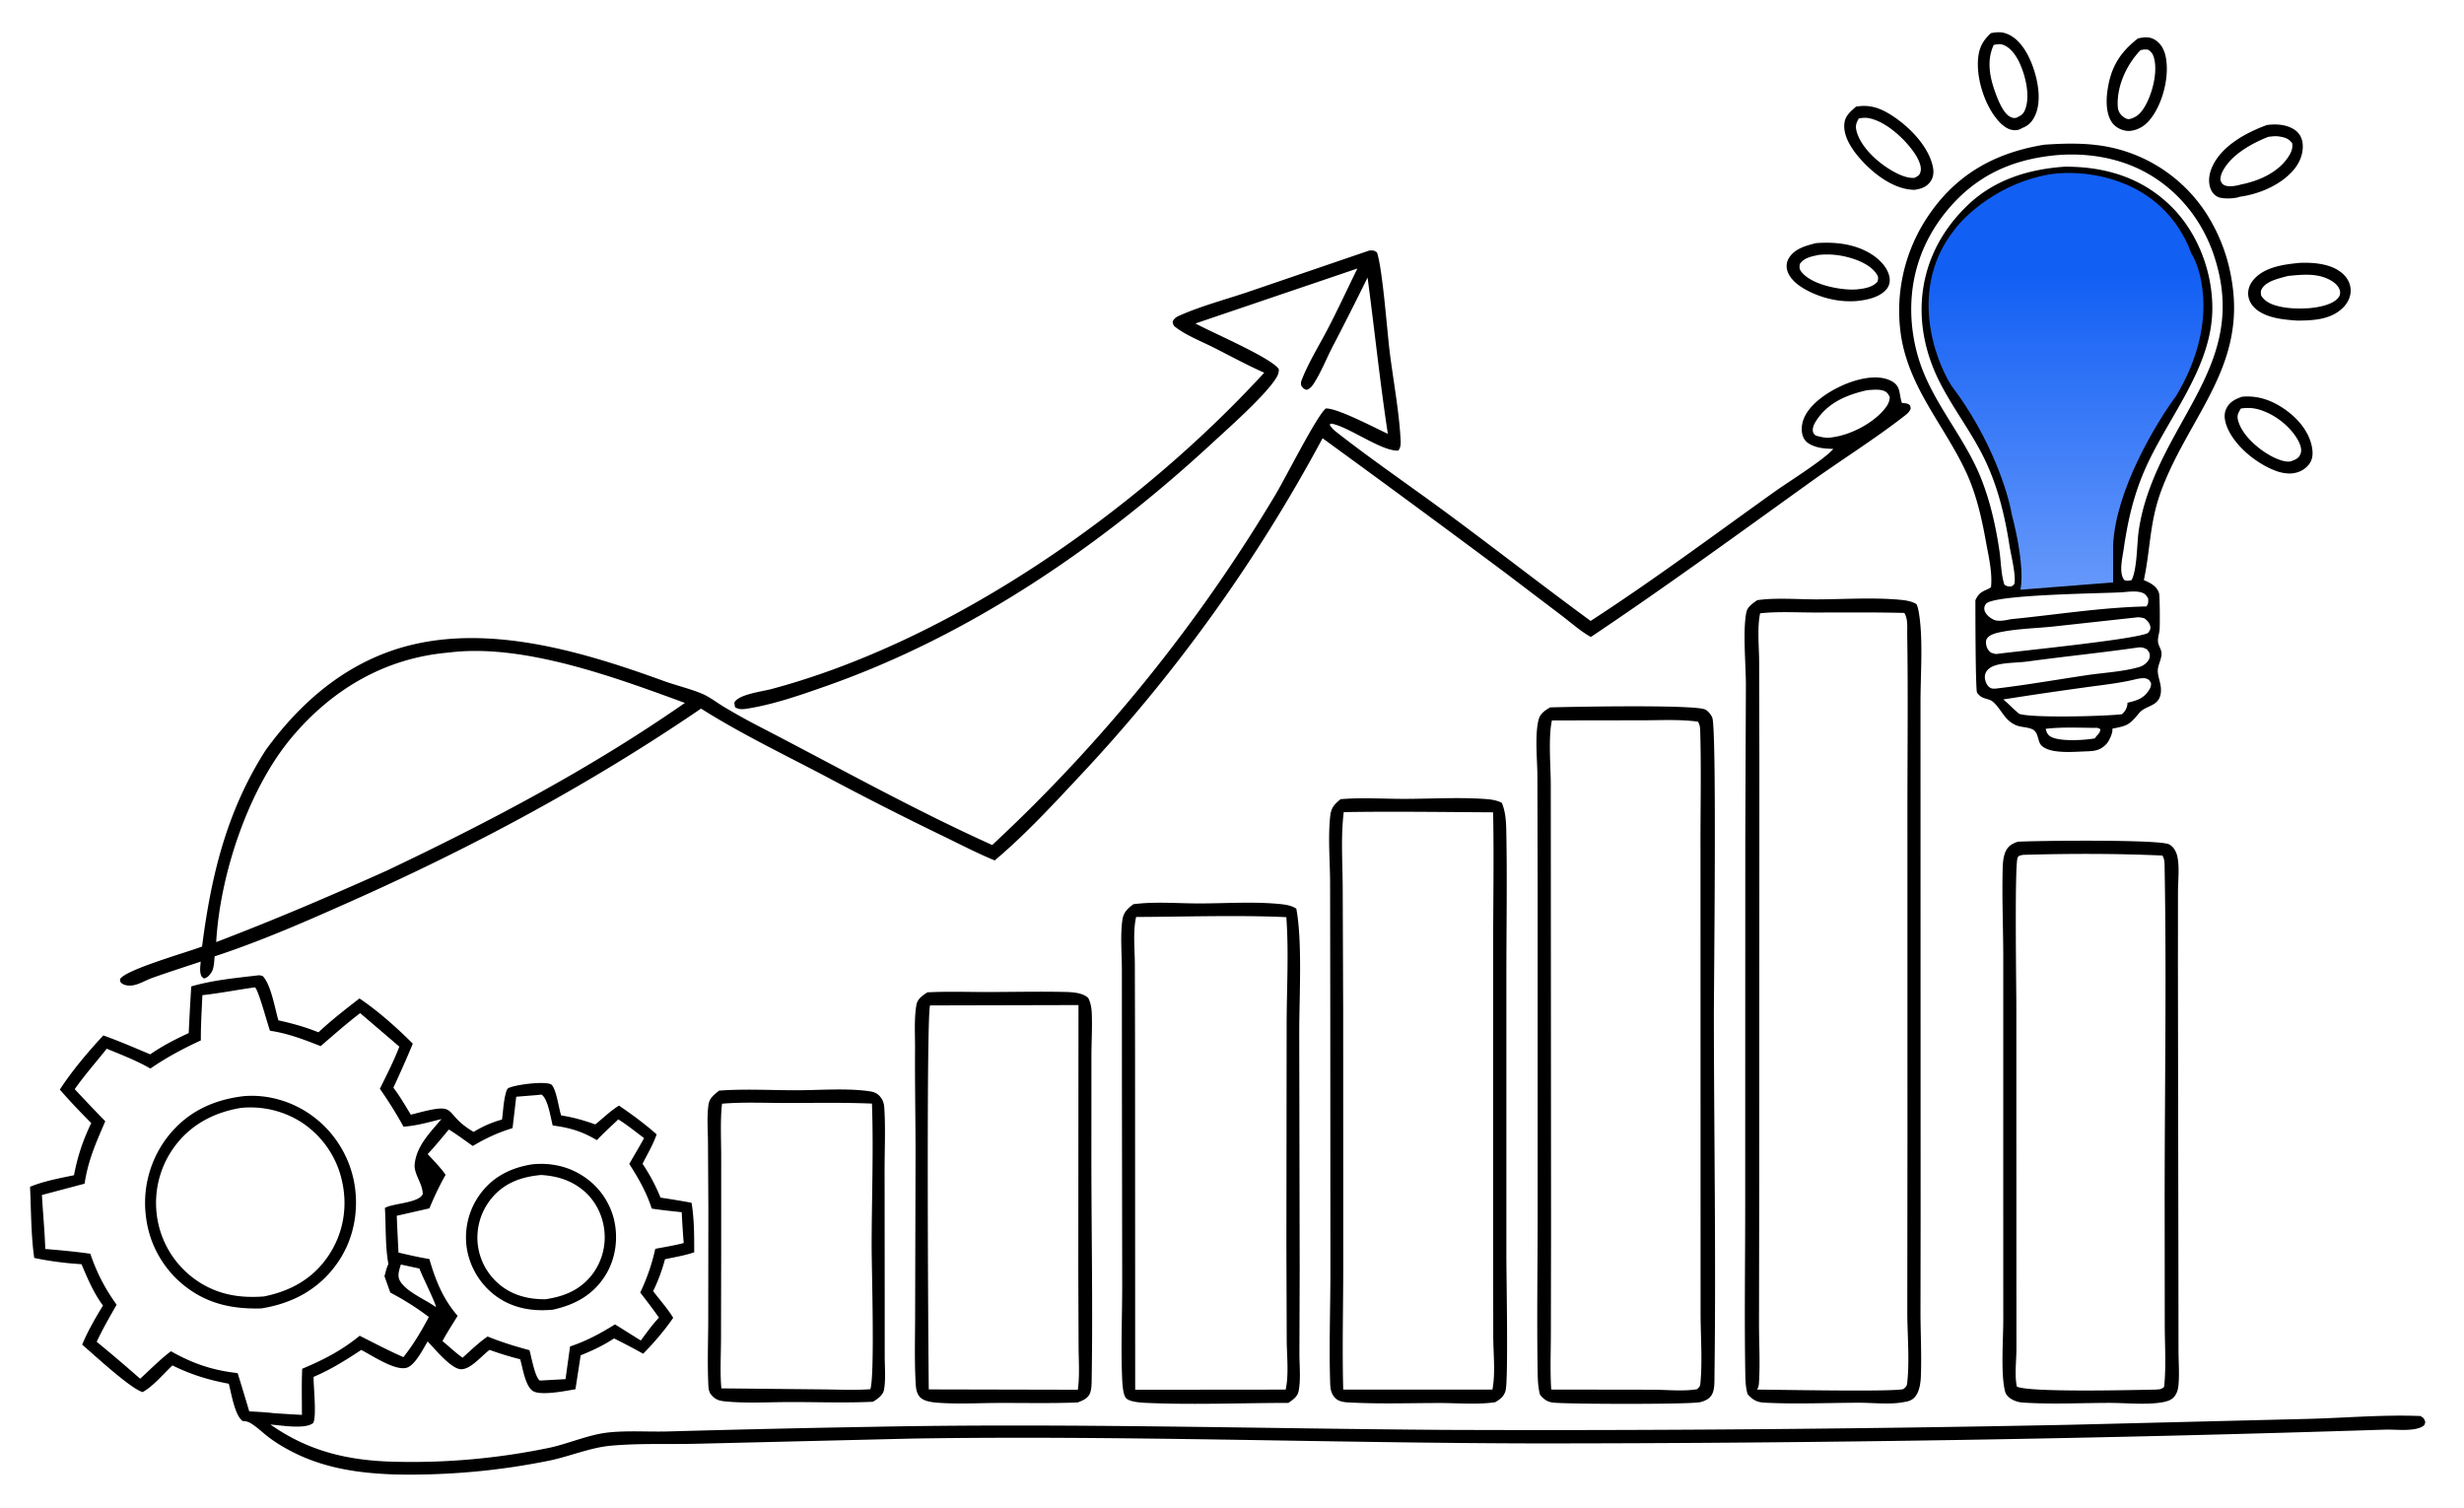 <svg width="474" height="290" fill="none" xmlns="http://www.w3.org/2000/svg"><path d="M409.215 25.18c.309.029.626-.007.928-.048 1.884-.38 3.025-1.406 4.071-2.972 1.985-2.972 3.109-7.66 2.413-11.196-.253-1.277-.852-2.505-1.972-3.237-1.124-.735-2.133-.585-3.361-.344-3.526 2.724-5.285 5.65-5.894 10.124-.266 1.925-.263 4.554.975 6.174.653.858 1.773 1.402 2.84 1.5zm2.54-15.525c.558-.136.929-.178 1.494-.087.666.45.932.862 1.134 1.645.723 2.8-.384 6.954-1.841 9.373-.72 1.197-1.51 1.987-2.913 2.322-.051.003-.101.012-.152.008-.511-.032-.972-.368-1.325-.715-.646-.632-.767-1.317-.777-2.19-.041-3.789 1.816-7.665 4.38-10.356zM387.4 25.036c.538.04 1.137-.059 1.571-.397 1.201-.432 1.941-1.197 2.483-2.34 1.352-2.841.589-6.802-.444-9.621-.838-2.299-2.349-5.034-4.704-6.08-1.16-.515-2.096-.455-3.3-.225-1.696 1.521-2.385 3.028-2.51 5.305-.205 3.819 1.403 8.764 3.973 11.618.767.852 1.743 1.652 2.931 1.74zm-3.873-16.391c.623-.134 1.222-.242 1.837-.014 1.494.556 2.564 2.195 3.193 3.587 1.1 2.434 2.046 6.316.996 8.906-.293.732-.656 1.051-1.363 1.37-.043.03-.08.074-.127.091-.471.17-.774.146-1.218-.042-1.39-.592-2.382-3.07-2.874-4.385-1.17-3.126-1.88-6.387-.444-9.513zM439.433 78.668c-2.476-1.696-5.12-2.625-8.128-2.35-1.343.476-2.419.983-3.058 2.361-.529 1.137-.249 2.452.215 3.56 1.534 3.643 5.602 6.908 9.225 8.295 1.07.41 2.093.594 3.236.537 1.343-.168 2.423-.678 3.277-1.774.7-.903.764-2.045.582-3.133-.521-3.129-2.809-5.754-5.349-7.496zm3.142 8.573c-.316.885-.844 1.094-1.638 1.41-.074.03-.145.068-.219.087-1.086.272-2.758-.452-3.711-.954-2.536-1.343-5.719-4.036-6.473-6.938-.259-.998.058-1.42.535-2.256 1.144-.168 2.17-.16 3.294.14 3.031.81 6.137 3.157 7.678 5.904.407.722.83 1.78.534 2.607zM348.76 56.41c2.581 1.144 5.585 1.735 8.408 1.499 1.941-.198 4.505-.703 5.793-2.346.488-.623.653-1.38.532-2.158-.273-1.777-1.75-3.341-3.183-4.308-3.206-2.162-7.2-2.62-10.964-2.324-1.938.49-4.149 1.058-5.245 2.926-.455.774-.522 1.65-.233 2.496.697 2.035 3.042 3.394 4.892 4.215zm-2.52-5.64c.872-1.222 2.197-1.42 3.57-1.724a14.872 14.872 0 0 1 3.933.077c2.358.352 5.894 1.46 7.27 3.605.384.598.316.849.152 1.481-.973 1.083-2.628 1.325-3.997 1.462-.483.032-.966.04-1.45.02-2.736-.124-7.392-1.1-9.188-3.41-.438-.562-.377-.867-.29-1.511zM368.216 36.514c.215.003.39-.04.599-.092 1.036-.194 1.861-.573 2.506-1.444.626-.85.717-1.846.512-2.858-.814-4.002-4.603-7.803-7.916-9.924-2.241-1.435-4.229-2.132-6.877-1.684-1.124 1.016-2.143 1.786-2.254 3.413-.182 2.668 1.874 5.376 3.589 7.203 2.439 2.592 6.12 5.325 9.841 5.386zm-10.638-13.73c.622-.107 1.225-.182 1.854-.068 3.273.592 6.799 3.834 8.663 6.457.683.96 1.685 2.657 1.352 3.882-.195.719-.545.829-1.15 1.155-1.359.117-2.867-.567-4.034-1.206-2.799-1.532-6.278-4.572-7.116-7.786-.265-1.015-.067-1.53.431-2.433zM426.871 37.965c.872.306 3.092.267 3.974-.114 3.815-.509 8.189-2.36 10.618-5.468 1.063-1.357 1.702-3.126 1.483-4.862-.127-1.03-.612-1.914-1.47-2.513-1.537-1.07-3.59-1.205-5.386-.96-3.96 1.444-8.673 3.97-10.51 8-.616 1.347-.878 3.015-.27 4.412.303.693.841 1.251 1.561 1.505zm.569-4.743c1.548-3.34 5.659-5.629 8.919-6.9.683-.087 1.373-.176 2.056-.072 1.096.169 1.877.386 2.533 1.309.155 1.014-.212 1.823-.764 2.654-1.995 3.006-5.679 4.602-9.094 5.28-.834.254-2.234.502-3.061.182-.549-.212-.67-.505-.885-1.015.01-.52.074-.96.296-1.438zM433.404 53.943c-.703.873-1.059 1.955-.881 3.072.199 1.22 1.026 2.223 2.042 2.88 2.11 1.362 4.895 1.6 7.335 1.777 3.125-.009 6.594-.176 8.918-2.576.815-.845 1.377-1.979 1.38-3.17.007-1.247-.538-2.348-1.437-3.193-2.102-1.985-5.571-2.274-8.31-2.171-3.095.295-6.961.782-9.047 3.381zm14.918-.033c.791.45 1.591 1.102 1.807 2.025.104.437.02.898-.253 1.264-1.049 1.43-3.842 1.904-5.483 2.07-2.023.143-4.152.123-6.13-.373-1.329-.333-2.564-.847-3.294-2.068-.054-.58-.131-.818.182-1.334.901-1.483 3.384-1.957 4.962-2.407 2.745-.268 5.699-.606 8.209.823zM136.245 265.916c.035.824.01 1.689.553 2.364.887 1.1 1.788 1.225 3.137 1.342 3.999.345 8.182.087 12.204.085 5.24-.003 10.575.193 15.801-.057.895-.57 1.937-1.232 2.13-2.369.341-2.014.122-4.382.122-6.432l-.004-12.94-.019-22.875c-.003-3.912.194-7.926-.052-11.823-.052-.825-.191-1.438-.693-2.111-.712-.953-1.555-1.111-2.669-1.247-4.338-.532-9.151-.129-13.532-.123-4.888.006-10.022-.302-14.889.074-.971.783-1.861 1.411-2.046 2.735-.32 2.278-.111 4.798-.094 7.102l.075 12.901-.025 21.522c-.013 3.932-.167 7.927.001 11.852zm2.649-53.598c4.021-.345 8.218-.141 12.254-.141 5.523.002 11.073-.117 16.59.116.318 9.057-.048 18.22-.061 27.289-.006 4.397.633 25.037-.249 27.652-3.161.237-6.447.051-9.625.031l-19.032-.19c-.279-3.076-.079-6.322-.071-9.416l.033-17.19.004-17.941c.001-3.363-.207-6.869.157-10.21zM176.138 265.938c.053.965.108 1.9.729 2.692.759.967 2.512 1.134 3.664 1.217 3.779.271 7.721.048 11.518.034 5.078-.019 10.213.108 15.284-.098.914-.364 1.922-.742 2.332-1.728.353-.85.331-2.043.345-2.958.224-14.216-.062-28.492-.061-42.715l.008-19.19c.003-2.743.181-5.527.066-8.266-.044-1.053-.199-1.967-.662-2.921-1.002-1.041-3.07-1.155-4.434-1.186-4.941-.112-9.913.003-14.857.01-3.866.006-7.806-.14-11.662.064-.921.594-1.912 1.241-2.116 2.412-.466 2.683-.247 5.731-.265 8.449-.044 6.623.091 13.243.098 19.866l-.081 30.6c.008 4.545-.156 9.182.094 13.718zm2.784-72.53 28.546-.068-.036 51.331.058 14.449c.013 2.669.23 5.583-.148 8.219l-28.672-.064c-.107-8.167-.493-72.185.252-73.867zM249.371 174.795c-.909-.605-2.014-.776-3.082-.883-5.054-.508-10.481-.125-15.571-.121-4.069.003-8.674-.397-12.693.151-1.117.847-1.907 1.558-2.115 3.039-.423 3.018-.09 6.573-.094 9.648l.008 21.694.055 38.644c.008 5.845-.256 11.766-.035 17.602.038 1.02.101 3.573.744 4.351.644.779 2.944.903 3.894.946 9.059.408 18.284.009 27.364.006.815-.577 1.724-1.145 1.949-2.194.474-2.214.164-5.105.173-7.385l.05-16.372-.085-45.009c-.012-6.932.637-17.735-.562-24.117zm-1.844 82.961c.014 2.99.436 6.668-.203 9.558l-28.949.028-.025-65.465-.039-16.333c-.007-2.866-.392-6.389.247-9.149 9.593-.032 19.316-.39 28.892.033.499 6.779.066 13.915.062 20.727l-.048 42.214.063 18.387zM385.741 267.748c.185.666.788 1.175 1.386 1.497.312.164.639.293.979.387.339.095.685.152 1.037.172 5.484.367 11.176.071 16.687.066 3.253-.003 7.25.441 10.379-.16.919-.209 1.649-.434 2.214-1.248.39-.562.572-1.254.639-1.927.219-2.156.02-4.548.017-6.725l-.017-14.38-.094-59.841.01-14.039c0-2.131.353-5.007-.189-7.052-.218-.815-.767-1.73-1.561-2.089-2.112-.954-25.108-.699-29.041-.491-.955.307-1.722.703-2.234 1.612-.545.975-.656 2.271-.69 3.37-.168 5.802.108 11.738.105 17.557l-.004 43.817.007 25.58c.004 3.655-.528 10.646.37 13.894zm2.154-20.812-.011-53.437c0-3.441-.366-27.606.27-28.592.232-.362.615-.357 1.016-.464 8.851-.25 17.972-.267 26.817.136.384.684.4 1.204.414 1.965.397 21.648.007 43.369.013 65.026l.02 23.169c.004 3.963.29 8.109-.121 12.039-.561.55-.962.466-1.705.539-3.795.057-24.352.593-26.633-.593-.451-2.227-.084-4.913-.074-7.209l-.006-12.579zM255.87 265.542c.037 1.248.023 2.263.864 3.261.85 1.009 2.34.959 3.575 1.019 5.517.266 11.138.07 16.667.07 3.444-.001 7.281.346 10.661-.154.958-.575 1.658-1.071 1.985-2.217.56-1.957.153-22.067.158-26.112l.001-53.479c-.002-9.51.178-19.061-.028-28.568-.036-1.645-.204-3.408-.851-4.936-.972-.468-1.893-.627-2.962-.708-5.1-.383-10.435-.059-15.556-.043-4.094.013-8.43-.294-12.492.062-1.19.963-1.823 1.642-1.996 3.234-.454 4.175-.041 8.633-.024 12.844l.033 25.278.025 49.299c.009 7.032-.27 14.126-.06 21.15zm2.627-109.318c9.565-.163 19.166-.008 28.734.04.176 8.792.003 17.628.005 26.423l-.008 53.08.029 21.301c.006 3.189.449 7.139-.161 10.241l-28.699.006c-.215-7.935.005-15.915.004-23.856l-.012-48.571-.093-24.26c-.029-4.726-.376-9.719.201-14.404zM295.805 264.346c.024 1.326.105 2.673.452 3.958.707.869 1.371 1.363 2.506 1.505 2.521.315 26.537.376 28.371-.092.915-.257 1.763-.633 2.224-1.523.515-.996.441-2.45.457-3.548.3-22.944-.09-45.943-.117-68.892-.007-6.411.589-55.517-.313-57.724-.229-.556-.875-1.375-1.457-1.583-2.577-.923-25.4-.489-29.735-.369-1.021.627-1.922 1.181-2.231 2.43-.738 2.976-.219 7.739-.21 10.873l.05 22.126-.001 61.722c0 10.362-.179 20.758.004 31.117zm2.737-125.76 17.51-.026c3.482-.005 7.122-.205 10.578.261.407.656.423 1.229.444 1.977.212 7.435.027 14.923.05 22.365l.01 54.814.007 34.135c-.024 4.492.377 9.282-.014 13.73-.07.806-.107.911-.689 1.404-2.665.439-5.871.091-8.6.088l-19.431-.028c-.224-3.642-.073-7.367-.066-11.019l.034-19.621-.036-58.325-.016-27.37c-.002-3.579-.507-9.038.219-12.385zM23.41 189.142c.59.482 1.544.521 2.262.386 1.188-.224 2.524-1.026 3.682-1.437 3.066-1.088 6.172-2.079 9.259-3.109-.078.946-.257 1.938.145 2.829l.469.421c.686-.157 1.068-.603 1.456-1.2.509-.779.512-2.15.611-3.065 9.067-2.974 17.955-6.886 26.666-10.774 23.392-10.44 45.732-22.438 66.902-36.884 7.633 4.823 15.957 8.819 23.941 13.027a653.835 653.835 0 0 0 22.62 11.497c3.279 1.585 6.559 3.301 9.927 4.685 5.619-4.731 10.825-10.302 15.832-15.673a307.688 307.688 0 0 0 13.408-15.177 306.247 306.247 0 0 0 23.672-32.842 307.959 307.959 0 0 0 10.161-17.521 3629.168 3629.168 0 0 1 35.014 25.779l10.991 8.337c1.784 1.356 3.653 3.038 5.605 4.113 14.231-9.53 28.16-19.68 42.068-29.675 6.012-4.321 12.451-8.328 18.272-12.86.521-.407.989-.787 1.197-1.436-.09-.371-.033-.564-.376-.77-.394-.236-.865-.236-1.312-.27-.667-1.847-.071-3.406-2.416-4.41-2.688-1.15-6.436-.13-8.963.994-2.796 1.241-6.399 3.541-7.553 6.54-.41 1.068-.511 2.532.004 3.582.484.991 1.51 1.448 2.516 1.744 1.05.307 2.12.342 3.203.381-1.699 2.034-8.667 6.361-11.186 8.16-11.732 8.37-23.406 17.103-35.498 24.931-9.211-6.751-18.22-13.776-27.404-20.566-7.08-5.234-14.425-10.234-21.356-15.654-.59-.461-1.096-.881-1.441-1.563.369-.231.307-.181.71-.085 3.364.802 9.392 5.275 12.482 5.103.562-.632.482-1.605.434-2.427-.335-5.64-1.461-11.41-2.132-17.035-.474-3.978-1.331-15.496-2.385-18.65-.604-.444-.724-.386-1.447-.388l-23.397 7.995c-4.359 1.47-9.074 2.711-13.259 4.577-.592.263-.906.542-1.219 1.103.118.744.208.825.82 1.274 2.008 1.474 4.707 2.536 6.941 3.66 3.264 1.642 6.525 3.43 9.863 4.91-24.228 26.385-60.019 51.543-94.796 60.851-1.823.488-6.401 1.025-7.14 2.622l.126.841c.766.564 1.672.416 2.56.272 5.075-.822 10.308-2.666 15.146-4.37 27.523-9.695 52.49-26.756 73.836-46.438 3.332-3.073 9.852-8.824 12.292-12.343.459-.662.802-1.261.79-2.09-1.185-2.108-13.141-7.204-16.042-8.819l31.153-10.573c-1.913 3.895-3.731 7.841-5.737 11.689-1.645 3.154-3.646 6.363-4.942 9.665-.181.46-.238.712-.112 1.2.389.505.408.597 1.044.787.639-.238.978-.635 1.343-1.194 1.363-2.088 2.372-4.638 3.511-6.875a664.516 664.516 0 0 0 6.851-13.537c1.337 10.015 2.369 20.073 3.899 30.063-2.455-1.114-9.686-4.957-11.926-4.873-1.719 1.33-7.726 13.307-9.657 16.522a309.654 309.654 0 0 1-5.739 9.242 309.205 309.205 0 0 1-6.063 9.032 304.315 304.315 0 0 1-6.379 8.811c-2.178 2.9-4.407 5.76-6.687 8.58a307.762 307.762 0 0 1-21.826 24.24 304.716 304.716 0 0 1-7.832 7.547c-15.265-6.88-29.933-15.106-44.8-22.789a129.98 129.98 0 0 1-6.812-3.786c-1.359-.817-2.772-1.93-4.23-2.538-2.354-.981-4.974-1.583-7.393-2.461-16.504-5.989-36.33-11.923-53.515-5.359-9.557 3.65-17.003 10.441-22.968 18.615-7.512 11.702-10.535 24.168-12.277 37.841-2.735 1.087-14.857 4.471-15.793 6.309.064.401-.01.486.326.759zM352.273 84.147c-.875.202-2.184-.117-3.025-.377-.259-.275-.407-.353-.488-.738-.151-.733.229-1.47.612-2.071 2.251-3.522 5.932-5.032 9.824-5.906.939-.057 2.029-.203 2.944.05.811.224 1.043.578 1.393 1.272-.044.883-.336 1.459-.878 2.152-2.278 2.904-6.752 5.21-10.382 5.618zM56.109 141.862c7.794-9.293 18.018-15.291 30.17-16.326 14.324-1.842 32.112 4.787 45.475 9.682-18.123 12.619-37.398 22.769-57.317 32.246-10.859 4.877-21.719 9.518-32.847 13.76.727-12.909 6.13-29.363 14.519-39.362zM371.167 41.193c-.153.22-.303.44-.451.663a34.343 34.343 0 0 0-1.629 2.756c-.125.236-.246.474-.363.713-.119.239-.234.48-.346.721a21.1 21.1 0 0 0-.33.73c-.108.245-.211.491-.31.738-.101.248-.198.496-.292.746-.097.25-.189.5-.276.752-.088.252-.173.505-.256.759a39.789 39.789 0 0 0-.454 1.535 29.797 29.797 0 0 0-.377 1.557c-.058.26-.112.522-.161.784-.05.263-.097.525-.142.788-.042.264-.083.528-.121.792a35.418 35.418 0 0 0-.185 1.59c-.025.267-.045.533-.06.8a30.546 30.546 0 0 0-.071 2.4c.002.267.008.534.017.8a23.755 23.755 0 0 0 .091 1.6c.02.266.044.531.074.797.029.265.06.53.094.795.036.265.074.529.114.793 1.649 9.938 8.192 16.95 12.361 25.75 2.035 4.292 3.092 8.944 3.933 13.597.501 2.795 1.282 5.975.982 8.806-.064.044-.124.089-.188.133-.276.19-.572.304-.875.441-1.033.464-1.47.908-1.938 1.935-.003 2.05.01 17.052.313 17.77.064.15.37.439.488.551.73.711 1.847.583 2.574 1.215 1.678 1.456 2.133 3.476 4.367 4.477 1.022.459 2.25.339 3.246.83.623.307.838.876 1.026 1.503.165.549.263 1.149.677 1.576 1.705 1.759 6.57 1.19 8.861 1.142 1.538-.056 2.571-.253 3.668-1.432.497-.534 1.187-2.015 1.143-2.774-.003-.048-.016-.096-.027-.144 2.931-.599 3.207-.646 5.188-3.035 1.356-1.635 4.307-1.126 4.169-4.634-.044-1.126-.532-2.188-.606-3.3-.074-1.145.707-2.285.723-3.444.01-.856-.622-1.529-.686-2.362-.061-.755.249-1.565.31-2.32.074-.888.05-6.304-.101-6.926-.115-.476-.431-.964-.781-1.298-.609-.581-1.379-.944-2.146-1.26 1.372-6.499 1.043-11.403 3.633-17.983 5.524-14.028 16.035-23.344 13.266-39.718a34.228 34.228 0 0 0-.32-1.711 30.83 30.83 0 0 0-.404-1.692 33.467 33.467 0 0 0-1.073-3.31 31.42 31.42 0 0 0-.663-1.608 31.817 31.817 0 0 0-.743-1.572 36.061 36.061 0 0 0-.824-1.532 35.43 35.43 0 0 0-.905-1.486 32.628 32.628 0 0 0-.808-1.179 45.477 45.477 0 0 0-.427-.574c-.144-.19-.291-.378-.441-.564a27.583 27.583 0 0 0-1.891-2.141 30.032 30.032 0 0 0-1.022-.999 21.185 21.185 0 0 0-.529-.48 29.446 29.446 0 0 0-3.404-2.598 30.796 30.796 0 0 0-1.215-.752 32.51 32.51 0 0 0-1.251-.692c-.211-.11-.424-.217-.64-.322a29.908 29.908 0 0 0-1.295-.598c-.22-.094-.44-.186-.659-.275a35.111 35.111 0 0 0-.666-.259 26.029 26.029 0 0 0-1.353-.468 27.71 27.71 0 0 0-1.369-.402 30.305 30.305 0 0 0-1.39-.334c-4.202-.891-8.481-.808-12.744-.514-8.956 1.44-16.287 5.281-21.646 12.706-.157.215-.312.432-.464.651zm11.6 91.054c-.532-.347-.838-1.118-.922-1.724a1.97 1.97 0 0 1 .424-1.545c.501-.614 1.326-.947 2.079-1.122 1.83-.423 3.906-.363 5.784-.619 7.068-.964 14.167-1.673 21.229-2.691.699-.052 1.022.049 1.642.371.262.35.484.542.541.99.067.545-.104.979-.457 1.392-.381.445-.905.812-1.467.981-3.099.929-6.87 1.11-10.083 1.586-5.881.87-11.749 1.913-17.653 2.598-.464.005-.71.048-1.117-.217zm20.438 9.471-.211.314c-1.932.364-6.854.679-8.543-.352-.588-.359-.75-.841-.925-1.478 3.085-.382 6.547-.194 9.666-.186v-.044c.343.062.572.123.871.307-.107.723-.383.901-.858 1.439zm10.194-8.958c-1.069 1.651-2.321 1.986-4.144 2.427 0 .06.01.121.003.182-.051.787-.468 1.53-1.063 2.026-3.227.384-17.118.769-19.759-.074-1.073-.875-1.999-1.902-3.072-2.772a806.841 806.841 0 0 1 15.628-2.304c3.33-.472 6.823-.809 10.083-1.639.518-.082 1.218-.23 1.729-.091.562.151.723.401.996.882.013.558-.094.89-.401 1.363zm-.174-11.008c-2.127 1.237-24.87 3.468-29.196 4.057-.31-.009-.697-.167-1-.247-.551-.435-.834-.865-.948-1.576-.078-.477-.068-.897.249-1.28.481-.59 1.453-.882 2.18-1.04 3.287-.715 6.907-.785 10.261-1.121l16.506-1.806c.414.005.807.106 1.211.186.511.374.979.835 1.14 1.473.155.627-.067.885-.403 1.354zm.02-6.632c.01.728.084.921-.337 1.538-8.676.183-17.447 1.611-26.09 2.454-.916.192-2.248.492-3.149.148-.737-.282-1.663-1.012-1.891-1.8-.138-.483-.031-.924.279-1.31 1.44-1.798 22.306-1.988 26.07-2.208 1.127-.086 2.423-.285 3.536-.045.879.188 1.148.513 1.582 1.223zm-14.195-3.953.259.709c-.881.77-2.708.49-3.838.467.878-1.539.774-20.532.676-23.71-.094-3.125-.279-6.304-.686-9.404-.454-3.467-3.321-8.95-2.608-12.094.212-.929.68-1.425 1.481-1.893.733-.428.975-.558 1.369-1.298 1.285-.361 3.815.154 5.023.696 1.06.477 2.18 1.256 2.55 2.412.781 2.414-2.207 8.187-2.58 11.027a175.188 175.188 0 0 0-1.309 21.218c-.003 2.275.602 10.225-.337 11.87zm6.41-41.017.094-.15c1.073-1.734 3.58-2.863 5.164-4.141 1.124-.91 3.876-2.894 4.031-4.35-.397-.596-.34-.614-1.087-.774-2.426.595-4.623 3.793-6.624 5.29-.424.317-.569.51-1.107.432l.077-.858c-.35-.636-1.13-.96-1.743-1.349 1.178-1.153 3.916-4.359 4.519-5.792.302-.728.299-1.226.043-1.944l-.528-.199c-1.928.273-3.97 5.004-5.756 6.23-.054.036-.108.068-.158.102-.545-.608-1.329-.775-2.08-1.031.902-1.787 1.753-6.792 1.205-8.787-.602-.579-.717-.477-1.521-.5-1.026 2.51-.569 6.743-1.918 8.787-.235.356-.279.29-.656.39-1.493-.863-2.065-4.055-2.843-5.592-.292-.575-.629-1.13-1.268-1.346l-.266.23c-.959 2.962 1.104 4.628 1.208 7.16-.262.462-.346.654-.817.896-2.352 1.203-3.55-4.689-5.727-5.168-.383-.085-.481.086-.797.278-.478 2.664 3.529 5.362 3.755 7.98l.006.18c-.948-.91-3.926-1.678-5.268-1.927-.804-.149-1.285-.03-1.928.426l-.088.593c.986 1.962 4.505 1.674 6.248 2.826.088.06.175.123.266.185 1.026 1.11 1.776 4.533 2.183 6.069.868 3.275 1.393 6.566 1.666 9.943.299 3.696.521 26.394-.569 28.267l-3.66.104c.612-1.729-.29-5.135-.579-7.001-1.023-6.598-2.338-12.492-5.306-18.524-4.03-8.199-10.335-14.913-11.64-24.255-.929-6.65.747-12.826 4.787-18.164 4.623-6.102 10.924-9.25 18.39-10.265 5.864-.397 11.415.334 16.532 3.436 5.71 3.462 9.495 9.163 11.035 15.607.979 4.095.932 8.092-.232 12.14-2.809 9.773-10.022 17.78-13.434 27.427-.928 2.623-1.584 5.385-2.082 8.12-.417 2.3-.68 9.229-1.628 10.763-1.319.171-2.726.129-4.058.177 1.622-2.772-1.473-32.847 4.159-41.92zm-9.925-40.294c5.514-.48 11.26.34 16.243 2.796 6.749 3.328 11.731 9.351 14.107 16.45 6.456 19.294-7.264 29.54-12.835 46.253a38.701 38.701 0 0 0-1.615 6.67c-.38 2.569-.283 7.371-1.373 9.563-.552.134-.855.193-1.4.01-1.106-1.363-.38-4.213-.148-5.847.804-5.565 1.921-10.508 4.213-15.672 4.404-9.917 12.794-19.37 12.862-30.673.04-7.085-2.773-14.547-7.802-19.583-5.669-5.672-12.819-7.798-20.624-7.755-6.873.482-13.373 2.44-18.501 7.276-9.81 9.25-11.519 22.294-5.541 34.128 2.655 5.254 6.345 9.919 8.859 15.276 2.402 5.126 3.694 10.506 4.565 16.076.306 1.948 1.188 5.319 1.013 7.184-.047.502-.229.526-.613.799-.672.013-.767.038-1.362-.338-.659-2.043-.636-4.362-.949-6.487-.706-4.79-1.803-9.68-3.623-14.177-3.153-7.774-9.104-14.233-11.725-22.187a33.212 33.212 0 0 1-.929-3.468 33.965 33.965 0 0 1-.545-3.549c-.787-8.204 1.521-15.796 6.763-22.127 5.531-6.682 12.428-9.817 20.96-10.618zM368.997 117.174a4.531 4.531 0 0 0-.329-.968c-.989-.594-2.201-.747-3.331-.847-5.148-.451-10.611-.078-15.786-.061-3.674.012-7.896-.366-11.513.156-.878.633-1.877 1.229-2.102 2.373-.7 3.568-.084 9.994-.078 13.943l-.117 29.229-.017 70.633c0 10.854-.165 21.74.017 32.591.023 1.328.064 2.703.454 3.981.959 1.076 1.78 1.543 3.23 1.618 5.991.312 12.125.035 18.127.016 2.456-.008 6.207.38 8.535-.099 1.053-.155 1.844-.343 2.493-1.28.67-.968.885-2.444.932-3.598.165-3.962-.044-8.012-.067-11.98l.023-18.913-.016-65.224-.004-33.857c0-5.267.586-12.735-.451-17.713zm-2.086 148.656c-.084.815-.175.886-.773 1.384-1.841.554-24.234.113-28.116.098.208-.377.319-.804.346-1.233.259-3.876-.003-7.922.014-11.816l.043-27.41.027-80.128-.044-19.369c-.006-2.914-.407-6.553.189-9.376 3.408-.379 7.085-.154 10.52-.154 5.737.001 11.486-.061 17.219.081.74 1.16.535 2.943.559 4.281.175 11.374.033 22.764.037 34.14l.006 63.385-.03 32.397c-.01 4.452.464 9.319.003 13.72z" fill="#000"/><path d="M465.628 272.397c-7.085-.295-14.382.356-21.488.545l-45.967 1.137a4991.745 4991.745 0 0 1-120.458.981c-36.664-.262-73.363-1.317-110.027-.586-12.911.222-25.821.514-38.729.874-3.931.141-8.01-.207-11.908.209-3.813.407-7.621 2.138-11.397 2.952a129.891 129.891 0 0 1-29.698 2.683c-8.927-.208-16.542-1.97-23.926-7.156 1.972.122 6.653.98 8.214-.297.706-1.253.046-7.051.08-8.875 3.325-1.408 6.161-3.204 9.17-5.181 2.02 1.02 6.528 4.096 8.757 3.417 1.607-.49 3.161-3.636 4.017-5.053 1.288 1.337 4.427 5.181 6.308 5.337 1.93.161 4.12-2.658 5.606-3.71a60.442 60.442 0 0 0 5.886 1.8c.485 1.634.984 5.322 2.546 6.167 1.573.852 6.284-.083 8.087-.404l1.004-6.523c2.27-.91 4.369-1.903 6.424-3.248 1.889.937 3.754 1.92 5.595 2.947 2.064-2.108 4.121-4.478 5.779-6.917-1.134-1.847-2.566-3.409-3.856-5.135a33.463 33.463 0 0 0 2.277-6.127c1.864-.403 3.816-.716 5.621-1.332.002-3.125.013-6.449-.515-9.531a166.804 166.804 0 0 0-5.962-.989 36.114 36.114 0 0 0-3.461-6.506c.915-1.822 2.051-3.737 2.711-5.661-2.231-1.988-4.77-3.854-7.243-5.533-1.664 1.021-3.04 2.408-4.561 3.618-2.139-.767-4.304-1.383-6.555-1.726l-.076-.222c-.373-1.107-.96-5.395-1.954-5.798-1.434-.58-6.782.095-8.134.762-.252.124-.393.611-.467.874-.453 1.602-.534 3.508-.752 5.169a20.89 20.89 0 0 0-5.463 2.384c-6.229-3.656-2.507-5.808-10.902-3.619l-1.177.308c-1.076-1.756-2.107-3.561-3.36-5.198a222.92 222.92 0 0 0 3.74-8.467c-3.02-3.028-6.718-6.323-10.269-8.702-2.66 2.074-5.422 4.2-7.879 6.517-2.54-1.024-5.043-1.711-7.713-2.303-.679-2.289-1.399-6.831-3.01-8.516-.43-.126-.664-.201-1.117-.109-4.17.488-8.598.913-12.634 2.102-.19 2.991-.354 5.983-.492 8.977-2.578 1.184-5.068 2.464-7.403 4.086-2.989-1.251-5.967-2.551-9.02-3.635-2.915 3.125-6.046 6.832-8.368 10.415 1.918 2.22 3.98 4.36 6.044 6.447-1.589 3.281-2.644 6.44-3.32 10.028-2.788.581-5.815 1.136-8.454 2.224.214 4.491.17 9.244.804 13.682 2.905.628 6.126 1.032 9.094 1.21 1.188 2.788 2.32 5.503 4.134 7.954-1.474 2.407-2.92 4.913-4.008 7.52 2.303 1.96 9.25 8.432 11.632 9.125 2.017-1.091 4.036-3.543 5.73-5.13 3.582 1.766 6.932 2.794 10.85 3.524.494 1.855 1.142 6.089 2.655 7.168.076.004.152.005.228.013.422.047.81.121 1.184.332 1.203.683 2.34 1.801 3.44 2.653 1.576 1.222 3.352 2.262 5.137 3.148 6.068 3.014 12.68 3.934 19.38 4.138a135.34 135.34 0 0 0 14.846-.506 134.308 134.308 0 0 0 14.7-2.138c3.878-.791 7.924-2.511 11.819-2.875 5.652-.528 11.584-.238 17.278-.403l40.837-.98c40.198-.642 80.42.876 120.621.931a5102.99 5102.99 0 0 0 162.867-2.656c1.958-.05 5.679.456 7.25-.774.202-.158.226-.455.303-.695-.276-.704-.289-.756-.932-1.142zm-381.779-20.95c-1.972-1.455-5.629-2.892-6.882-5.006-.617-1.04-.16-2.122.146-3.189l3.576.773c.406 1.237 3.227 6.792 3.16 7.422zm7.104-30.999c2.493-1.49 4.865-2.59 7.644-3.434l.71-6.037 4.133-.333.717-.092c1.272.819 1.753 4.426 2.173 5.953 3.271.43 5.659 1.13 8.484 2.822 1.318-1.379 2.749-2.675 4.128-3.995 1.716 1.064 3.339 2.397 4.963 3.603-.923 1.669-1.901 3.313-2.852 4.967 1.82 2.85 3.266 5.349 4.327 8.59 1.909.302 3.843.481 5.763.699.096 1.977.224 3.952.384 5.925-1.793.476-3.65.768-5.471 1.117a38.413 38.413 0 0 1-2.897 8.407c1.237 1.59 2.453 3.182 3.607 4.835-1.295 1.354-2.377 2.897-3.496 4.396l-4.954-3.101c-2.854 1.762-5.458 3.175-8.653 4.245l-.873 6.285-4.792.268-.234-.045c-.936-.914-1.504-4.394-1.906-5.79-2.758-.748-5.408-1.547-8.055-2.635-1.727 1.177-3.258 2.688-4.816 4.079-1.35-.966-2.597-2.133-3.863-3.208.892-1.653 1.933-3.244 2.913-4.848-2.827-3.249-4.262-6.86-5.439-10.927-2.002-.322-3.965-.78-5.939-1.242a528.211 528.211 0 0 1-.335-7.075l6.275-1.43c.936-2.245 1.919-4.336 3.12-6.449-.988-1.436-2.272-2.704-3.445-3.99 1.423-1.502 2.735-3.145 4.07-4.726 1.58.959 3.091 2.109 4.61 3.166zm-43.01 51.044a553.846 553.846 0 0 0-2.228-7.354c-4.78-.513-8.681-1.852-12.826-4.205-2.085 1.561-3.996 3.53-5.928 5.286a317.867 317.867 0 0 0-8.358-7.104c1.138-2.453 2.492-4.785 3.828-7.132-2.25-3.126-3.818-6.166-5.056-9.803-2.883-.414-5.76-.681-8.662-.918-.117-3.457-.454-6.928-.647-10.385l8.206-2.177c.703-4.603 2.186-7.814 3.976-12.01a369.088 369.088 0 0 1-5.874-6.173c1.884-2.675 4.117-5.218 6.163-7.778 2.837 1.171 5.731 2.274 8.393 3.815 3.109-2.148 6.284-3.828 9.707-5.415-.017-2.896.175-5.808.295-8.701 3.367-.371 6.748-1.04 10.108-1.507.619.275 2.493 7.304 2.904 8.35 3.42.501 6.538 1.694 9.736 2.959 2.524-2.16 4.957-4.334 7.607-6.349l7.537 6.446c-1.066 2.781-2.44 5.442-3.748 8.116a77.983 77.983 0 0 1 4.546 7.279c2.485-.164 4.893-.862 7.298-1.463-2.171 2.609-4.72 5.064-5.141 8.583-.24 2.005 1.568 3.795 1.54 5.874-.8 1.647-5.303 1.737-7.02 2.514l-.258.12c.226 3.578.035 7.271.674 10.798-.362.733-.537 1.562-.755 2.348l1.12 3.14a52.848 52.848 0 0 1 7.42 4.698c-1.421 2.684-2.998 5.344-4.896 7.72-2.857-1.241-5.627-2.712-8.41-4.109-3.492 2.842-6.903 4.606-11.056 6.347-.145 2.941-.05 5.927-.056 8.873a353.808 353.808 0 0 1-5.543-.338c-1.513-.197-3.072-.239-4.596-.345z" fill="#000"/><path d="M89.725 239.553c.025.229.056.456.092.683a14.226 14.226 0 0 0 3.204 6.863 14.78 14.78 0 0 0 .955 1.013 13.602 13.602 0 0 0 1.05.916c.182.144.368.283.557.418 3.21 2.265 6.915 2.857 10.758 2.496 4.225-.933 7.692-2.786 10.067-6.525 2.026-3.188 2.574-7.186 1.702-10.846a13.733 13.733 0 0 0-.639-1.952 13.523 13.523 0 0 0-.583-1.24 13.422 13.422 0 0 0-1.096-1.737 14.54 14.54 0 0 0-1.339-1.556 12.991 12.991 0 0 0-1.015-.92 14.517 14.517 0 0 0-1.1-.816c-.19-.127-.383-.249-.579-.366-2.839-1.732-6.067-2.337-9.359-2.007-4.113.646-7.594 2.369-10.092 5.803a14.337 14.337 0 0 0-1.387 2.378 13.76 13.76 0 0 0-.512 1.28 14.595 14.595 0 0 0-.384 1.323 14.026 14.026 0 0 0-.3 4.792zm2.13-2.137a11.946 11.946 0 0 1 .915-3.95 11.286 11.286 0 0 1 .504-1.049 12.377 12.377 0 0 1 .605-.994 11.891 11.891 0 0 1 .698-.93c2.475-2.984 5.763-4.119 9.515-4.465 2.771.174 5.293.858 7.557 2.524 2.515 1.851 4.111 4.645 4.553 7.728a12.606 12.606 0 0 1 .112 1.157 11.302 11.302 0 0 1-.001 1.163 11.225 11.225 0 0 1-.115 1.157 11.064 11.064 0 0 1-.228 1.14 10.784 10.784 0 0 1-.338 1.112 11.909 11.909 0 0 1-.445 1.074 11.455 11.455 0 0 1-.549 1.025 10.957 10.957 0 0 1-.646.966c-2.31 3.049-5.387 4.312-9.065 4.856-3.212.022-6.257-.709-8.784-2.787a12.1 12.1 0 0 1-1.26-1.199 11.782 11.782 0 0 1-2.161-3.416 12.097 12.097 0 0 1-.543-1.653 12.32 12.32 0 0 1-.224-1.139 11.37 11.37 0 0 1-.1-2.32zM64.813 243.09c3.172-4.453 4.277-10.018 3.362-15.388a20.584 20.584 0 0 0-8.382-13.254c-3.726-2.634-8.411-3.99-12.973-3.577-5.876.705-10.849 3.054-14.564 7.799a20.962 20.962 0 0 0-1.7 2.569 20.935 20.935 0 0 0-1.642 3.762 21.234 21.234 0 0 0-.534 1.984 20.859 20.859 0 0 0-.47 4.078 20.687 20.687 0 0 0 .18 3.075 20.097 20.097 0 0 0 .883 3.912 19.425 19.425 0 0 0 .732 1.869 19.662 19.662 0 0 0 .917 1.786 20.09 20.09 0 0 0 1.7 2.483c.209.262.425.517.647.767a19.294 19.294 0 0 0 2.162 2.093c.258.214.52.421.788.622 4.317 3.253 9.063 4.175 14.346 4.027 5.968-.968 10.976-3.593 14.548-8.607zm-14.03 6.299c-4.69.369-8.983-.351-12.928-3.055a17.217 17.217 0 0 1-1.433-1.091 17.994 17.994 0 0 1-6.268-11.618 18.593 18.593 0 0 1-.131-1.807 18.286 18.286 0 0 1 2.001-8.744 18.533 18.533 0 0 1 1.414-2.319c3.14-4.372 7.672-6.767 12.908-7.63a17.61 17.61 0 0 1 1.525-.091 19.444 19.444 0 0 1 1.526.038 17.579 17.579 0 0 1 1.518.164 17.42 17.42 0 0 1 1.5.291c.247.059.493.123.738.193a18.113 18.113 0 0 1 4.86 2.182 17.131 17.131 0 0 1 1.444 1.052 18.123 18.123 0 0 1 6.186 9.602c.074.288.142.579.202.87 1.045 4.909.162 9.886-2.623 14.069-2.978 4.473-7.274 6.85-12.439 7.894z" fill="#000"/><path d="M422 48.5C416.4 33.7 401.333 32 394.5 33c-10 1.6-16.834 8-19 11-8.8 11.2-4 25-.5 30.5 7.6 10 10.833 20.5 11.5 24.5 2.4 9.2 2 13.833 1.5 15l19-1.5V105c.4-10.4 8.166-23.333 12-28.5 8-13.2 5.333-24.167 3-28z" fill="#D9D9D9"/><path d="M422 48.5C416.4 33.7 401.333 32 394.5 33c-10 1.6-16.834 8-19 11-8.8 11.2-4 25-.5 30.5 7.6 10 10.833 20.5 11.5 24.5 2.4 9.2 2 13.833 1.5 15l19-1.5V105c.4-10.4 8.166-23.333 12-28.5 8-13.2 5.333-24.167 3-28z" fill="url(#a)"/><path d="M422 48.5C416.4 33.7 401.333 32 394.5 33c-10 1.6-16.834 8-19 11-8.8 11.2-4 25-.5 30.5 7.6 10 10.833 20.5 11.5 24.5 2.4 9.2 2 13.833 1.5 15l19-1.5V105c.4-10.4 8.166-23.333 12-28.5 8-13.2 5.333-24.167 3-28z" stroke="#000"/><defs><linearGradient id="a" x1="397.44" y1="32.767" x2="397.44" y2="114" gradientUnits="userSpaceOnUse"><stop offset=".245" stop-color="#125FF4"/><stop offset="1" stop-color="#6799FB"/></linearGradient></defs></svg>